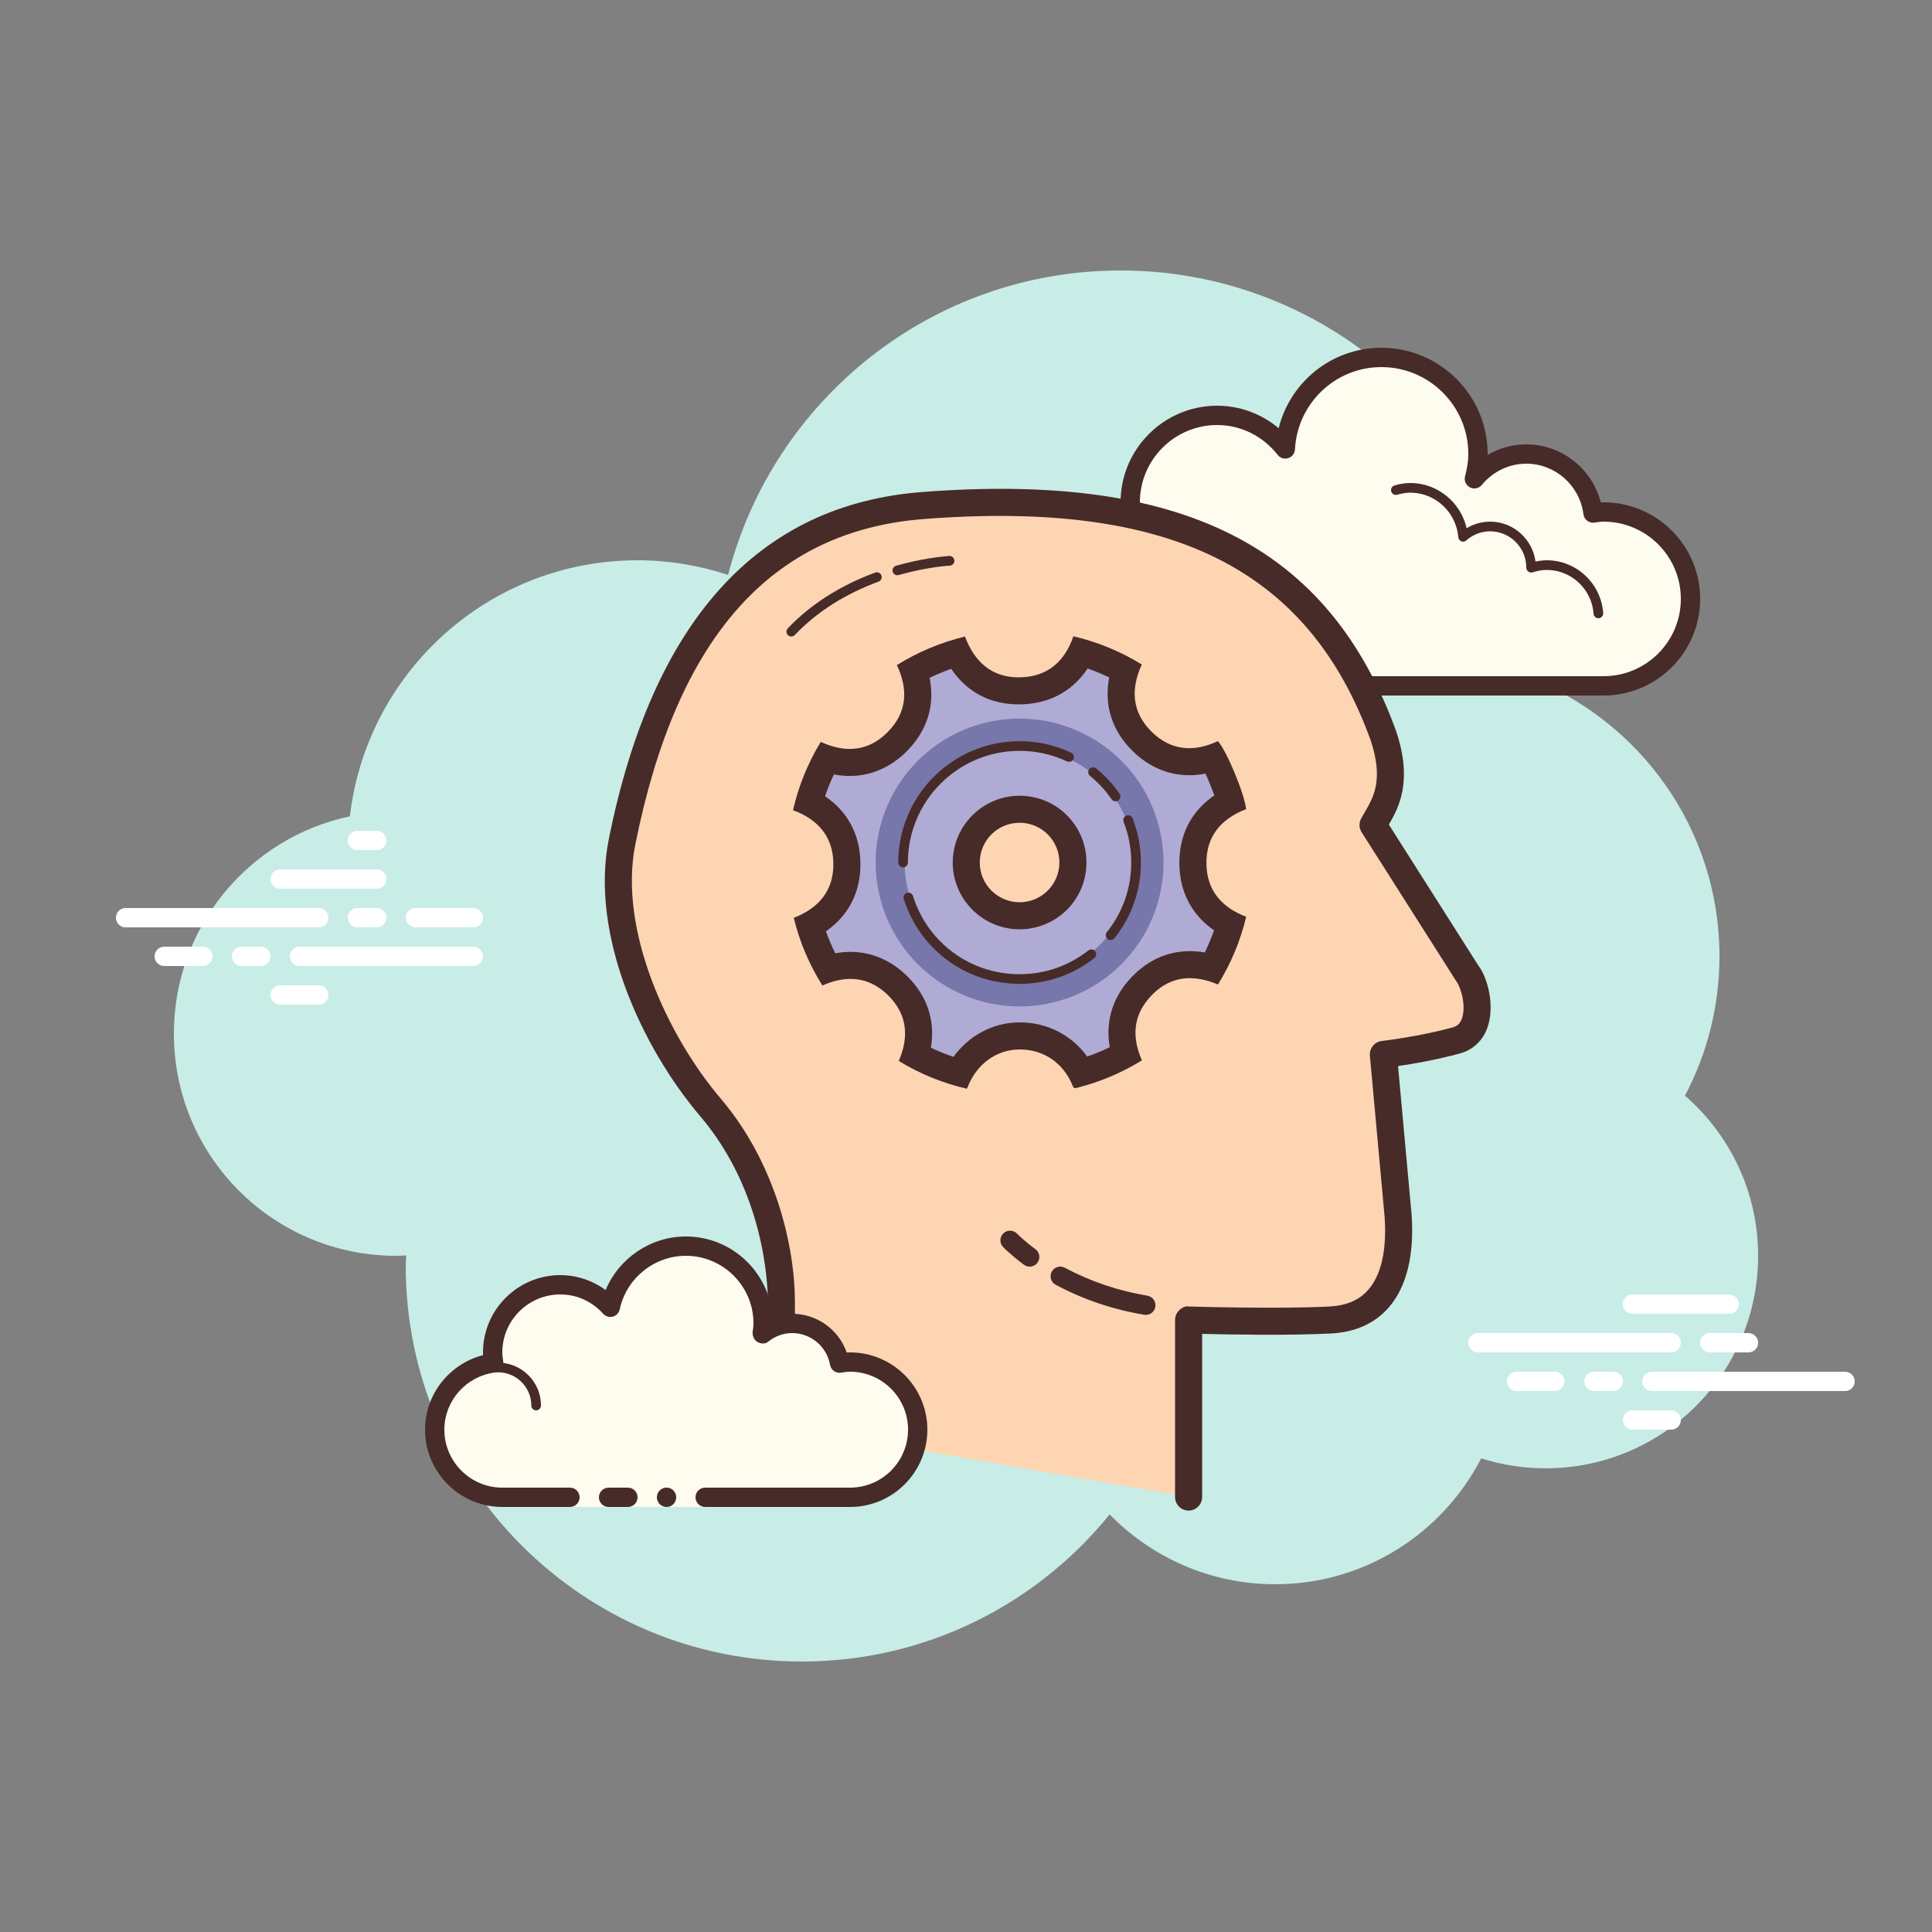 <svg xmlns="http://www.w3.org/2000/svg" viewBox="0 0 100 100" width="100px" height="100px"><rect x="0" y="0" width="100" height="100" fill="#808080" stroke="none"/><path fill="#c7ede6" d="M87.215,56.71C88.35,54.555,89,52.105,89,49.5c0-6.621-4.159-12.257-10.001-14.478 C78.999,35.015,79,35.008,79,35c0-11.598-9.402-21-21-21c-9.784,0-17.981,6.701-20.313,15.757C36.211,29.272,34.638,29,33,29 c-7.692,0-14.023,5.793-14.89,13.252C12.906,43.353,9,47.969,9,53.5C9,59.851,14.149,65,20.5,65c0.177,0,0.352-0.012,0.526-0.022 C21.022,65.153,21,65.324,21,65.5C21,76.822,30.178,86,41.5,86c6.437,0,12.175-2.972,15.934-7.614C59.612,80.611,62.64,82,66,82 c4.65,0,8.674-2.65,10.666-6.518C77.718,75.817,78.837,76,80,76c6.075,0,11-4.925,11-11C91,61.689,89.53,58.727,87.215,56.71z"></path><path fill="#fdfcef" d="M67.5,35.5V36h-3v-0.5c0,0-4.242,0-5.5,0c-2.485,0-4.5-2.015-4.5-4.5 c0-2.333,1.782-4.229,4.055-4.455C58.533,26.364,58.5,26.187,58.5,26c0-2.485,2.015-4.5,4.5-4.5c1.438,0,2.703,0.686,3.527,1.736 C66.667,20.6,68.829,18.5,71.5,18.5c2.761,0,5,2.239,5,5c0,0.446-0.077,0.87-0.187,1.282c0.642-0.777,1.6-1.282,2.687-1.282 c1.781,0,3.234,1.335,3.455,3.055C82.636,26.533,82.813,26.5,83,26.5c2.485,0,4.5,2.015,4.5,4.5s-2.015,4.5-4.5,4.5s-9.5,0-9.5,0 H67.5z"></path><path fill="#472b29" d="M71.5,18c3.033,0,5.5,2.467,5.5,5.5c0,0.016,0,0.031,0,0.047C77.602,23.192,78.29,23,79,23 c1.831,0,3.411,1.261,3.858,3.005C82.905,26.002,82.952,26,83,26c2.757,0,5,2.243,5,5s-2.243,5-5,5H67.5 c-0.276,0-0.5-0.224-0.5-0.5s0.224-0.5,0.5-0.5H83c2.206,0,4-1.794,4-4s-1.794-4-4-4c-0.117,0-0.23,0.017-0.343,0.032 l-0.141,0.019c-0.021,0.003-0.041,0.004-0.062,0.004c-0.246,0-0.462-0.185-0.495-0.437C81.768,25.125,80.496,24,79,24 c-0.885,0-1.723,0.401-2.301,1.1c-0.098,0.118-0.241,0.182-0.386,0.182c-0.078,0-0.156-0.018-0.228-0.056 c-0.209-0.107-0.314-0.346-0.254-0.573C75.946,24.218,76,23.852,76,23.5c0-2.481-2.019-4.5-4.5-4.5 c-2.381,0-4.347,1.872-4.474,4.263c-0.011,0.208-0.15,0.387-0.349,0.45c-0.05,0.016-0.101,0.024-0.152,0.024 c-0.15,0-0.296-0.069-0.392-0.192C65.362,22.563,64.221,22,63,22c-2.206,0-4,1.794-4,4c0,0.117,0.017,0.23,0.032,0.343 l0.019,0.141c0.016,0.134-0.022,0.268-0.106,0.373c-0.084,0.105-0.207,0.172-0.34,0.185C56.549,27.247,55,28.949,55,31 c0,2.206,1.794,4,4,4h5.5c0.276,0,0.5,0.224,0.5,0.5S64.776,36,64.5,36H59c-2.757,0-5-2.243-5-5c0-2.397,1.689-4.413,4.003-4.877 C58.001,26.082,58,26.041,58,26c0-2.757,2.243-5,5-5c1.176,0,2.293,0.416,3.183,1.164C66.781,19.76,68.945,18,71.5,18L71.5,18z"></path><path fill="#472b29" d="M73 25c1.403 0 2.609.999 2.913 2.341C76.28 27.119 76.699 27 77.125 27c1.202 0 2.198.897 2.353 2.068C79.681 29.022 79.874 29 80.063 29c1.529 0 2.811 1.2 2.918 2.732C82.99 31.87 82.886 31.99 82.749 32c-.006 0-.012 0-.018 0-.13 0-.24-.101-.249-.232-.089-1.271-1.151-2.268-2.419-2.268-.229 0-.47.042-.738.127-.022.007-.045.01-.067.01-.055 0-.11-.02-.156-.054C79.038 29.537 79 29.455 79 29.375c0-1.034-.841-1.875-1.875-1.875-.447 0-.885.168-1.231.473-.047.041-.106.063-.165.063-.032 0-.063-.006-.093-.019-.088-.035-.148-.117-.155-.212C75.377 26.512 74.288 25.5 73 25.5c-.208 0-.425.034-.682.107-.023.007-.047.01-.07.01-.109 0-.207-.073-.239-.182-.038-.133.039-.271.172-.309C72.483 25.04 72.744 25 73 25L73 25zM59.117 26.5c1.326 0 2.508.897 2.874 2.182.038.133-.039.271-.172.309C61.795 28.997 61.772 29 61.75 29c-.109 0-.209-.072-.24-.182C61.205 27.748 60.221 27 59.117 27c-.117 0-.23.014-.342.029-.012.002-.023.003-.035.003-.121 0-.229-.092-.246-.217-.019-.137.077-.263.214-.281C58.842 26.516 58.978 26.5 59.117 26.5L59.117 26.5z"></path><path fill="#fff" d="M16.5 48h-10C6.224 48 6 47.776 6 47.5S6.224 47 6.5 47h10c.276 0 .5.224.5.5S16.777 48 16.5 48zM19.5 48h-1c-.276 0-.5-.224-.5-.5s.224-.5.5-.5h1c.276 0 .5.224.5.5S19.777 48 19.5 48zM24.491 50H15.5c-.276 0-.5-.224-.5-.5s.224-.5.5-.5h8.991c.276 0 .5.224.5.5S24.767 50 24.491 50zM13.5 50h-1c-.276 0-.5-.224-.5-.5s.224-.5.5-.5h1c.276 0 .5.224.5.5S13.777 50 13.5 50zM10.5 50h-2C8.224 50 8 49.776 8 49.5S8.224 49 8.5 49h2c.276 0 .5.224.5.5S10.777 50 10.5 50zM16.5 52h-2c-.276 0-.5-.224-.5-.5s.224-.5.5-.5h2c.276 0 .5.224.5.5S16.776 52 16.5 52zM19.5 43c-.177 0-.823 0-1 0-.276 0-.5.224-.5.5 0 .276.224.5.5.5.177 0 .823 0 1 0 .276 0 .5-.224.5-.5C20 43.224 19.776 43 19.5 43zM19.5 45c-.177 0-4.823 0-5 0-.276 0-.5.224-.5.5 0 .276.224.5.5.5.177 0 4.823 0 5 0 .276 0 .5-.224.5-.5C20 45.224 19.776 45 19.5 45zM24.5 47c-.177 0-2.823 0-3 0-.276 0-.5.224-.5.5 0 .276.224.5.5.5.177 0 2.823 0 3 0 .276 0 .5-.224.5-.5C25 47.224 24.776 47 24.5 47z"></path><g><path fill="#fff" d="M86.5 70h-10c-.276 0-.5-.224-.5-.5s.224-.5.5-.5h10c.276 0 .5.224.5.5S86.776 70 86.5 70zM90.5 70h-2c-.276 0-.5-.224-.5-.5s.224-.5.5-.5h2c.276 0 .5.224.5.5S90.776 70 90.5 70zM95.5 72h-10c-.276 0-.5-.224-.5-.5s.224-.5.5-.5h10c.276 0 .5.224.5.5S95.777 72 95.5 72zM83.5 72h-1c-.276 0-.5-.224-.5-.5s.224-.5.5-.5h1c.276 0 .5.224.5.5S83.776 72 83.5 72zM80.47 72H78.5c-.276 0-.5-.224-.5-.5s.224-.5.5-.5h1.97c.276 0 .5.224.5.5S80.746 72 80.47 72zM89.5 68h-5c-.276 0-.5-.224-.5-.5s.224-.5.5-.5h5c.276 0 .5.224.5.5S89.777 68 89.5 68zM86.5 74h-2c-.276 0-.5-.224-.5-.5s.224-.5.5-.5h2c.276 0 .5.224.5.5S86.776 74 86.5 74z"></path></g><g><path fill="#fed5b3" d="M40.443,73.821v-6.415c0-2.177-0.658-6.541-3.666-10.081c-2.967-3.492-5.499-9.164-4.582-13.747 s3.666-16.496,15.58-17.413c11.914-0.916,20.162,1.833,23.828,11.914c0.881,2.637-0.038,3.704-0.535,4.62l4.85,7.637 c0.611,0.802,0.993,3.093-0.535,3.513c-1.841,0.506-3.78,0.726-3.78,0.726l0.764,8.363c0.191,2.711-0.573,5.231-3.513,5.384 c-2.746,0.143-7.332,0-7.332,0v9.164"></path><path fill="#472b29" d="M61.521,78.187c-0.387,0-0.7-0.313-0.7-0.7v-9.164c0-0.189,0.077-0.371,0.213-0.503 c0.136-0.131,0.318-0.236,0.509-0.196c0.046,0.001,4.586,0.141,7.273,0c0.875-0.046,1.528-0.325,1.998-0.856 c0.856-0.969,0.938-2.59,0.854-3.78l-0.763-8.348c-0.034-0.379,0.24-0.716,0.618-0.759c0.02-0.002,1.91-0.221,3.674-0.705 c0.242-0.066,0.39-0.213,0.478-0.474c0.215-0.637-0.047-1.589-0.314-1.939l-4.884-7.688c-0.137-0.214-0.146-0.485-0.024-0.709 c0.058-0.106,0.121-0.215,0.187-0.327c0.461-0.792,0.984-1.689,0.3-3.737c-3.231-8.885-10.354-12.42-23.11-11.438 c-7.913,0.608-12.802,6.121-14.947,16.852c-0.884,4.419,1.676,9.917,4.429,13.156c2.826,3.325,3.833,7.622,3.833,10.534v6.415 c0,0.387-0.313,0.7-0.7,0.7s-0.7-0.313-0.7-0.7v-6.415c0-0.92-0.168-5.708-3.499-9.628c-3.063-3.604-5.716-9.435-4.735-14.337 c2.253-11.271,7.708-17.318,16.212-17.974c13.483-1.036,21.05,2.78,24.54,12.373c0.87,2.604,0.142,3.949-0.376,4.841l4.623,7.281 c0.506,0.659,0.861,2.098,0.493,3.187c-0.235,0.698-0.744,1.187-1.433,1.376c-1.22,0.335-2.465,0.547-3.208,0.655l0.703,7.694 c0.147,2.104-0.268,3.766-1.201,4.82c-0.721,0.815-1.722,1.262-2.974,1.327c-2.117,0.11-5.261,0.055-6.667,0.02v8.445 C62.222,77.873,61.908,78.187,61.521,78.187z"></path><path fill="#afabd4" d="M49.655,55.53c-0.79-0.224-1.552-0.535-2.278-0.928c0.406-1.37,0.087-2.605-0.938-3.603 c-0.704-0.684-1.518-1.03-2.42-1.03c-0.372,0-0.756,0.061-1.15,0.181c-0.401-0.718-0.72-1.472-0.954-2.253 c1.292-0.69,1.953-1.809,1.918-3.265c-0.033-1.395-0.708-2.455-1.962-3.1c0.223-0.785,0.53-1.543,0.919-2.265 c0.409,0.13,0.809,0.195,1.193,0.195c0.928,0,1.761-0.368,2.474-1.093c1.007-1.024,1.292-2.275,0.838-3.647 c0.707-0.392,1.461-0.707,2.255-0.943c0.667,1.297,1.753,1.979,3.173,1.979c0.109,0,0.222-0.005,0.336-0.013 c1.318-0.097,2.314-0.777,2.911-1.981c0.781,0.227,1.537,0.539,2.258,0.934c-0.447,1.395-0.147,2.654,0.884,3.671 c0.708,0.7,1.528,1.056,2.438,1.056c0.394,0,0.8-0.068,1.214-0.204c0.313,0.58,0.733,1.582,0.93,2.256 c-1.31,0.687-1.981,1.809-1.951,3.274c0.029,1.377,0.692,2.436,1.929,3.093c-0.229,0.782-0.546,1.539-0.943,2.26 c-0.393-0.115-0.775-0.173-1.143-0.173c-1.027,0-1.924,0.437-2.663,1.298c-0.822,0.96-1.053,2.106-0.679,3.347 c-0.721,0.396-1.481,0.711-2.272,0.941c-0.646-1.196-1.808-1.896-3.188-1.896C51.455,53.637,50.291,54.37,49.655,55.53z M52.778,41.887c-1.518,0-2.758,1.23-2.766,2.742c-0.003,0.738,0.282,1.433,0.802,1.956c0.52,0.523,1.213,0.813,1.953,0.816 c1.512-0.008,2.723-1.184,2.766-2.678c0.021-0.747-0.252-1.455-0.771-1.993c-0.517-0.537-1.212-0.837-1.957-0.844 C52.803,41.887,52.781,41.887,52.778,41.887z"></path><path fill="#472b29" d="M56.294,34.603c0.381,0.132,0.754,0.286,1.119,0.462c-0.278,1.423,0.133,2.742,1.206,3.802 c0.833,0.823,1.847,1.258,2.932,1.258c0.277,0,0.558-0.028,0.842-0.084c0.161,0.351,0.329,0.761,0.462,1.126 c-1.209,0.829-1.843,2.072-1.811,3.599c0.03,1.43,0.657,2.598,1.794,3.387c-0.137,0.39-0.296,0.773-0.479,1.146 c-0.261-0.045-0.519-0.068-0.772-0.068c-1.223,0-2.328,0.533-3.194,1.542c-0.848,0.987-1.171,2.175-0.953,3.431 c-0.379,0.184-0.768,0.345-1.166,0.482c-0.807-1.11-2.069-1.767-3.491-1.767c-0.006,0-0.053,0-0.059,0 c-1.348,0.017-2.581,0.69-3.373,1.784c-0.399-0.134-0.788-0.292-1.169-0.475c0.239-1.399-0.188-2.693-1.255-3.731 c-0.826-0.803-1.832-1.228-2.908-1.228c-0.258,0-0.521,0.024-0.786,0.073c-0.184-0.371-0.345-0.749-0.482-1.137 c1.194-0.831,1.819-2.071,1.783-3.589c-0.034-1.448-0.674-2.622-1.83-3.402c0.131-0.385,0.283-0.762,0.458-1.13 c0.278,0.053,0.552,0.08,0.822,0.08c1.107,0,2.135-0.451,2.973-1.302c1.048-1.065,1.441-2.374,1.159-3.776 c0.361-0.176,0.735-0.332,1.12-0.467c0.804,1.196,2.009,1.84,3.49,1.84c0.126,0,0.255-0.005,0.387-0.015 C54.47,36.344,55.566,35.702,56.294,34.603 M52.771,48.101c0.002,0,0.005,0,0.007,0c1.884-0.01,3.401-1.485,3.455-3.357 c0.027-0.937-0.316-1.825-0.965-2.499c-0.648-0.674-1.52-1.049-2.489-1.058c-1.902,0-3.456,1.542-3.465,3.438 c-0.009,1.907,1.539,3.467,3.451,3.476C52.766,48.101,52.768,48.101,52.771,48.101 M55.558,32.935 c-0.426,1.24-1.253,2.018-2.55,2.113c-0.097,0.007-0.192,0.011-0.284,0.011c-1.376,0-2.282-0.781-2.776-2.112 c-1.261,0.309-2.436,0.796-3.526,1.479c0.6,1.267,0.522,2.452-0.464,3.454c-0.596,0.606-1.262,0.884-1.975,0.884 c-0.481,0-0.984-0.127-1.501-0.365c-0.668,1.1-1.148,2.276-1.436,3.537c1.282,0.47,2.055,1.35,2.088,2.713 c0.034,1.419-0.731,2.347-2.048,2.859c0.303,1.25,0.798,2.413,1.48,3.502c0.5-0.223,0.987-0.341,1.454-0.341 c0.695,0,1.346,0.262,1.932,0.832c0.999,0.972,1.12,2.146,0.568,3.414c1.1,0.669,2.271,1.147,3.523,1.437 c0.019-0.037,0.033-0.06,0.042-0.083c0.453-1.18,1.481-1.935,2.657-1.949c0.014,0,0.027,0,0.041,0 c1.239,0,2.264,0.699,2.74,1.884c0.035,0.088,0.074,0.115,0.13,0.115c0.027,0,0.058-0.006,0.095-0.016 c1.133-0.287,2.202-0.728,3.206-1.326c0.055-0.033,0.107-0.07,0.15-0.099c-0.51-1.151-0.464-2.243,0.352-3.193 c0.619-0.722,1.34-1.055,2.132-1.055c0.462,0,0.948,0.113,1.453,0.328c0.676-1.094,1.164-2.26,1.461-3.507 c-1.263-0.484-2.028-1.35-2.057-2.715c-0.03-1.439,0.749-2.35,2.053-2.855c-0.08-0.787-0.995-2.995-1.458-3.521 c-0.509,0.238-1.008,0.365-1.487,0.365c-0.699,0-1.356-0.269-1.948-0.854c-1.014-1-1.094-2.198-0.505-3.477 C57.998,33.717,56.819,33.228,55.558,32.935L55.558,32.935z M52.77,46.701c-1.142-0.005-2.063-0.931-2.057-2.069 c0.005-1.134,0.924-2.045,2.065-2.045c0.007,0,0.014,0,0.021,0c1.15,0.011,2.067,0.964,2.034,2.117 C54.803,45.777,53.93,46.695,52.77,46.701L52.77,46.701z"></path><path fill="#7777ab" d="M59.992,42.806c-1.015-3.987-5.07-6.396-9.056-5.381c-3.987,1.015-6.396,5.07-5.381,9.056 c1.015,3.987,5.07,6.396,9.056,5.381S61.007,46.793,59.992,42.806z M54.241,50.408c-3.184,0.811-6.422-1.113-7.232-4.297 c-0.811-3.184,1.113-6.422,4.297-7.232c3.184-0.811,6.422,1.113,7.232,4.297S57.425,49.598,54.241,50.408z"></path><path fill="#472b29" d="M46.743 44.894c-.138 0-.25-.112-.25-.25 0-3.463 2.817-6.28 6.28-6.28.931 0 1.829.2 2.669.594.125.059.179.208.12.333-.06.125-.211.177-.333.12-.772-.363-1.6-.547-2.456-.547-3.187 0-5.78 2.593-5.78 5.78C46.993 44.781 46.881 44.894 46.743 44.894zM52.772 50.924c-2.759 0-5.167-1.768-5.993-4.397-.041-.132.032-.272.164-.313.132-.04.272.033.313.163.759 2.421 2.976 4.048 5.515 4.048 1.306 0 2.537-.425 3.563-1.229.108-.086.266-.066.352.043.085.108.065.266-.043.352C55.529 50.462 54.19 50.924 52.772 50.924zM57.485 48.656c-.055 0-.11-.018-.156-.055-.107-.086-.125-.244-.039-.352.826-1.032 1.263-2.279 1.263-3.606 0-.728-.133-1.437-.395-2.105-.051-.128.013-.273.142-.323.127-.051.273.013.323.142.285.727.43 1.497.43 2.287 0 1.442-.475 2.797-1.372 3.919C57.631 48.624 57.559 48.656 57.485 48.656z"></path><g><path fill="#472b29" d="M57.741,41.475c-0.079,0-0.157-0.038-0.206-0.108c-0.313-0.452-0.688-0.858-1.116-1.208 c-0.106-0.087-0.123-0.244-0.035-0.352c0.086-0.108,0.244-0.122,0.352-0.035c0.465,0.379,0.872,0.819,1.212,1.312 c0.078,0.113,0.05,0.269-0.064,0.348C57.84,41.46,57.79,41.475,57.741,41.475z"></path></g><g><path fill="#fed5b3" d="M54.878,66.058c1.126,0.604,2.609,1.197,4.429,1.5"></path><path fill="#472b29" d="M59.308,68.059c-0.027,0-0.056-0.002-0.083-0.007c-1.625-0.271-3.167-0.793-4.583-1.553 c-0.243-0.13-0.335-0.434-0.204-0.677c0.13-0.244,0.435-0.336,0.677-0.204c1.319,0.707,2.758,1.194,4.274,1.447 c0.272,0.046,0.457,0.303,0.411,0.575C59.759,67.886,59.547,68.059,59.308,68.059z"></path></g><g><path fill="#fed5b3" d="M52.281,64.198c0,0,0.344,0.365,1.015,0.862"></path><path fill="#472b29" d="M53.296,65.56c-0.104,0-0.208-0.032-0.298-0.098c-0.699-0.518-1.066-0.904-1.081-0.921 c-0.189-0.2-0.181-0.516,0.02-0.705c0.2-0.191,0.517-0.181,0.707,0.019c0.003,0.003,0.328,0.344,0.95,0.803 c0.222,0.165,0.269,0.478,0.104,0.7C53.6,65.489,53.448,65.56,53.296,65.56z"></path></g><g><path fill="#fed5b3" d="M45.388,29.871c-1.449,0.535-3.079,1.407-4.43,2.824"></path><path fill="#472b29" d="M40.958,32.945c-0.062,0-0.124-0.022-0.172-0.069c-0.1-0.095-0.104-0.253-0.009-0.354 c1.186-1.244,2.708-2.215,4.524-2.886c0.127-0.048,0.273,0.019,0.321,0.147c0.048,0.13-0.018,0.273-0.148,0.321 c-1.744,0.645-3.203,1.574-4.335,2.763C41.09,32.919,41.024,32.945,40.958,32.945z"></path></g><g><path fill="#fed5b3" d="M49.149,29.029c0,0-0.705,0.033-1.76,0.261c-0.29,0.063-0.607,0.14-0.943,0.236"></path><path fill="#472b29" d="M46.446,29.775c-0.109,0-0.209-0.071-0.24-0.182c-0.038-0.133,0.039-0.271,0.172-0.309 c0.342-0.098,0.664-0.176,0.959-0.239c1.062-0.229,1.771-0.265,1.8-0.267c0.136-0.009,0.255,0.101,0.261,0.238 c0.007,0.138-0.1,0.255-0.238,0.262c-0.007,0-0.7,0.035-1.718,0.255c-0.286,0.062-0.597,0.138-0.928,0.231 C46.491,29.772,46.468,29.775,46.446,29.775z"></path></g></g><g><path fill="#fdfcef" d="M29.5,77.5c0,0-1.567,0-3.5,0s-3.5-1.567-3.5-3.5c0-1.781,1.335-3.234,3.055-3.455 C25.527,70.366,25.5,70.187,25.5,70c0-1.933,1.567-3.5,3.5-3.5c1.032,0,1.95,0.455,2.59,1.165c0.384-1.808,1.987-3.165,3.91-3.165 c2.209,0,4,1.791,4,4c0,0.191-0.03,0.374-0.056,0.558C39.872,68.714,40.408,68.5,41,68.5c1.228,0,2.245,0.887,2.455,2.055 C43.634,70.527,43.813,70.5,44,70.5c1.933,0,3.5,1.567,3.5,3.5s-1.567,3.5-3.5,3.5s-7.5,0-7.5,0V78h-7V77.5z"></path><path fill="#472b29" d="M27.75 73c.138 0 .25-.112.25-.25 0-1.223-.995-2.218-2.218-2.218-.034.009-.737-.001-1.244.136-.133.036-.212.173-.176.306.036.134.173.213.306.176.444-.12 1.1-.12 1.113-.118.948 0 1.719.771 1.719 1.718C27.5 72.888 27.612 73 27.75 73zM34.5 77A.5.5 0 1 0 34.5 78 .5.5 0 1 0 34.5 77z"></path><path fill="#472b29" d="M26,78h3.5c0.276,0,0.5-0.224,0.5-0.5S29.776,77,29.5,77H26c-1.654,0-3-1.346-3-3 c0-1.496,1.125-2.768,2.618-2.959c0.134-0.018,0.255-0.088,0.336-0.196s0.115-0.244,0.094-0.377C26.025,70.314,26,70.16,26,70 c0-1.654,1.346-3,3-3c0.85,0,1.638,0.355,2.219,1c0.125,0.139,0.321,0.198,0.5,0.148c0.182-0.049,0.321-0.195,0.36-0.379 C32.42,66.165,33.859,65,35.5,65c1.93,0,3.5,1.57,3.5,3.5c0,0.143-0.021,0.28-0.041,0.418c-0.029,0.203,0.063,0.438,0.242,0.54 c0.179,0.102,0.396,0.118,0.556-0.01C40.122,69.155,40.551,69,41,69c0.966,0,1.792,0.691,1.963,1.644 c0.048,0.267,0.296,0.446,0.569,0.405C43.686,71.025,43.84,71,44,71c1.654,0,3,1.346,3,3s-1.346,3-3,3h-7.5 c-0.276,0-0.5,0.224-0.5,0.5s0.224,0.5,0.5,0.5H44c2.206,0,4-1.794,4-4s-1.794-4-4-4c-0.059,0-0.116,0.002-0.174,0.006 C43.412,68.82,42.289,68,41,68c-0.349,0-0.689,0.061-1.011,0.18C39.824,65.847,37.874,64,35.5,64 c-1.831,0-3.466,1.127-4.153,2.774C30.667,66.276,29.845,66,29,66c-2.206,0-4,1.794-4,4c0,0.048,0.001,0.095,0.004,0.142 C23.261,70.59,22,72.169,22,74C22,76.206,23.794,78,26,78z"></path><path fill="#472b29" d="M31.5,77c0.159,0,0.841,0,1,0c0.276,0,0.5,0.224,0.5,0.5c0,0.276-0.224,0.5-0.5,0.5 c-0.159,0-0.841,0-1,0c-0.276,0-0.5-0.224-0.5-0.5C31,77.224,31.224,77,31.5,77z"></path></g></svg>